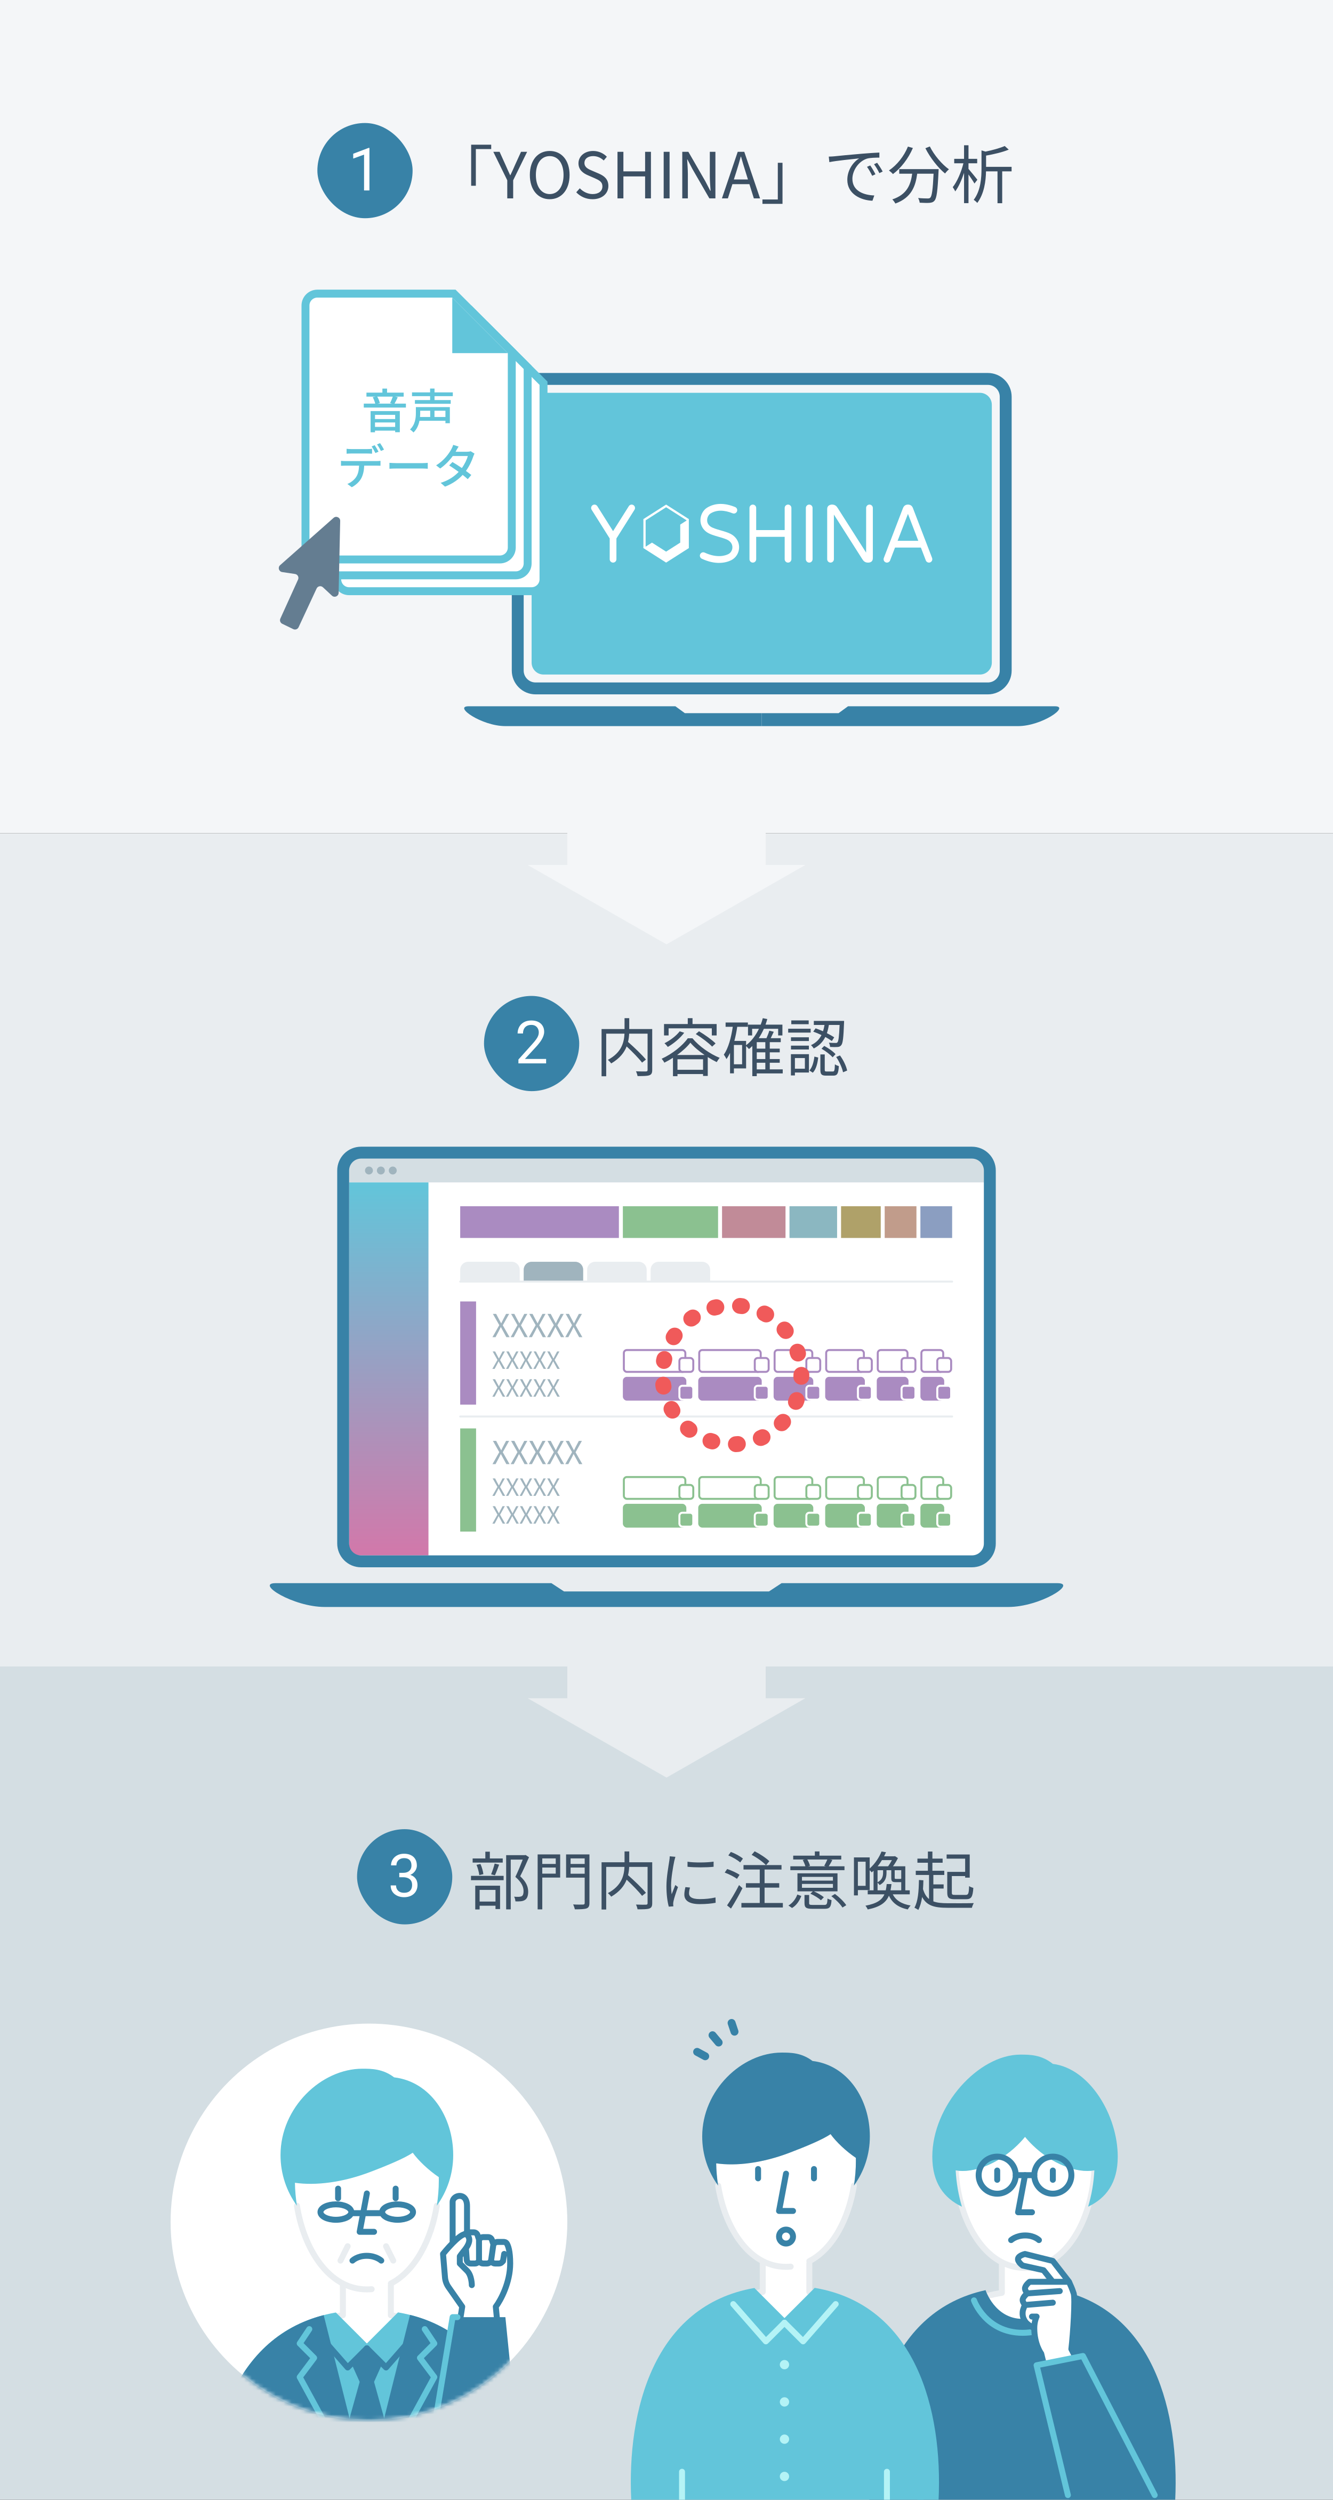 <svg width="336" height="630" viewBox="0 0 336 630" fill="none" xmlns="http://www.w3.org/2000/svg">
<rect x="0" y="0" width="336" height="630" fill="#333333" stroke="none"/>
<rect width="336" height="210" fill="#F4F6F8"/>
<rect y="210" width="336" height="210" fill="#E9EDF0"/>
<rect y="420" width="336" height="210" fill="#D4DEE3"/>
<rect width="20" height="50" transform="matrix(-4.37114e-08 1 1 4.37114e-08 143 199)" fill="#F4F6F8"/>
<path d="M168 238L203 218L133 218L168 238Z" fill="#F4F6F8"/>
<rect width="20" height="50" transform="matrix(-4.37114e-08 1 1 4.37114e-08 143 409)" fill="#E9EDF0"/>
<path d="M168 448L203 428L133 428L168 448Z" fill="#E9EDF0"/>
<rect x="80" y="31" width="24" height="24" rx="12" fill="#3882A7"/>
<path d="M93.121 37.277V48H91.766V38.969L89.034 39.965V38.742L92.908 37.277H93.121Z" fill="white"/>
<path d="M118.759 36.464V46.816H119.943V37.568H123.815V36.464H118.759ZM127.863 50H129.351V45.44L132.871 38.256H131.335L129.815 41.584C129.463 42.448 129.063 43.264 128.647 44.144H128.583C128.167 43.264 127.815 42.448 127.431 41.584L125.927 38.256H124.343L127.863 45.44V50ZM138.561 50.208C141.505 50.208 143.569 47.856 143.569 44.096C143.569 40.336 141.505 38.048 138.561 38.048C135.617 38.048 133.553 40.336 133.553 44.096C133.553 47.856 135.617 50.208 138.561 50.208ZM138.561 48.912C136.449 48.912 135.073 47.024 135.073 44.096C135.073 41.152 136.449 39.344 138.561 39.344C140.657 39.344 142.049 41.152 142.049 44.096C142.049 47.024 140.657 48.912 138.561 48.912ZM149.364 50.208C151.812 50.208 153.348 48.736 153.348 46.88C153.348 45.136 152.292 44.336 150.932 43.744L149.252 43.024C148.34 42.64 147.316 42.208 147.316 41.072C147.316 40.016 148.18 39.344 149.508 39.344C150.596 39.344 151.46 39.776 152.18 40.448L152.964 39.504C152.132 38.64 150.9 38.048 149.508 38.048C147.38 38.048 145.812 39.36 145.812 41.168C145.812 42.88 147.108 43.712 148.196 44.176L149.892 44.912C150.996 45.408 151.844 45.792 151.844 46.992C151.844 48.144 150.916 48.912 149.38 48.912C148.164 48.912 146.98 48.336 146.148 47.456L145.252 48.464C146.276 49.536 147.7 50.208 149.364 50.208ZM155.647 50H157.135V44.464H162.607V50H164.079V38.256H162.607V43.184H157.135V38.256H155.647V50ZM167.288 50H168.776V38.256H167.288V50ZM171.975 50H173.383V43.84C173.383 42.608 173.271 41.36 173.207 40.176H173.271L174.535 42.592L178.807 50H180.327V38.256H178.919V44.368C178.919 45.584 179.031 46.896 179.111 48.08H179.031L177.783 45.664L173.511 38.256H171.975V50ZM185.554 43.44C185.97 42.112 186.354 40.848 186.722 39.472H186.786C187.17 40.832 187.538 42.112 187.97 43.44L188.53 45.232H184.978L185.554 43.44ZM181.97 50H183.474L184.61 46.416H188.898L190.018 50H191.586L187.602 38.256H185.954L181.97 50ZM197.241 51.376V41.024H196.057V50.272H192.185V51.376H197.241ZM208.905 39.472L209.049 40.864C210.777 40.496 214.857 40.112 216.569 39.92C215.097 40.8 213.577 42.832 213.577 45.328C213.577 48.896 216.953 50.48 219.913 50.592L220.377 49.264C217.769 49.168 214.857 48.176 214.857 45.056C214.857 43.152 216.249 40.72 218.521 39.984C219.337 39.744 220.745 39.728 221.657 39.728V38.448C220.585 38.496 219.081 38.592 217.337 38.736C214.393 38.976 211.369 39.28 210.329 39.392C210.025 39.424 209.513 39.456 208.905 39.472ZM219.353 41.696L218.537 42.048C219.017 42.704 219.481 43.536 219.849 44.304L220.665 43.92C220.329 43.216 219.721 42.224 219.353 41.696ZM221.097 41.024L220.313 41.392C220.809 42.064 221.273 42.848 221.657 43.632L222.489 43.232C222.121 42.528 221.481 41.552 221.097 41.024ZM228.857 36.944C227.865 39.392 226.089 41.6 224.073 42.96C224.361 43.168 224.873 43.616 225.081 43.872C227.097 42.368 228.953 39.984 230.105 37.296L228.857 36.944ZM226.665 42.624V43.776H229.929C229.561 46.48 228.681 49.008 224.921 50.256C225.193 50.512 225.529 50.992 225.689 51.296C229.753 49.824 230.777 46.928 231.193 43.776H235.321C235.129 47.808 234.905 49.408 234.489 49.808C234.345 49.984 234.153 50.016 233.817 50.016C233.449 50.016 232.457 50 231.417 49.904C231.641 50.256 231.785 50.736 231.817 51.088C232.809 51.136 233.801 51.168 234.329 51.12C234.889 51.056 235.225 50.96 235.561 50.56C236.105 49.952 236.345 48.112 236.569 43.2C236.585 43.04 236.601 42.624 236.601 42.624H226.665ZM233.257 37.36C234.441 39.728 236.457 42.304 238.217 43.728C238.441 43.392 238.889 42.928 239.193 42.672C237.465 41.456 235.417 39.056 234.377 36.912L233.257 37.36ZM246.361 45.296C246.025 44.864 244.617 43.12 244.121 42.56V41.152H246.313V40.032H244.121V36.608H243.001V40.032H240.521V41.152H242.841C242.313 43.344 241.225 45.84 240.153 47.168C240.345 47.456 240.649 47.92 240.777 48.24C241.593 47.168 242.393 45.392 243.001 43.568V51.2H244.121V43.968C244.681 44.752 245.337 45.728 245.625 46.256L246.361 45.296ZM254.985 42.048H248.553V39.216C250.553 38.864 252.729 38.352 254.265 37.712L253.257 36.8C252.105 37.312 250.217 37.84 248.409 38.208L247.401 37.904V42.4C247.401 44.784 247.225 48 245.433 50.368C245.705 50.528 246.169 50.912 246.329 51.152C248.089 48.816 248.489 45.632 248.537 43.184H251.433V51.216H252.617V43.184H254.985V42.048Z" fill="#3C5064"/>
<rect x="122" y="251" width="24" height="24" rx="12" fill="#3882A7"/>
<path d="M137.655 266.887V268H130.675V267.026L134.168 263.137C134.598 262.658 134.93 262.253 135.165 261.921C135.404 261.584 135.57 261.284 135.663 261.02C135.76 260.751 135.809 260.478 135.809 260.2C135.809 259.848 135.736 259.531 135.589 259.248C135.448 258.959 135.238 258.73 134.959 258.559C134.681 258.388 134.344 258.303 133.949 258.303C133.475 258.303 133.08 258.396 132.762 258.581C132.45 258.762 132.215 259.016 132.059 259.343C131.903 259.67 131.825 260.046 131.825 260.471H130.47C130.47 259.87 130.602 259.321 130.865 258.823C131.129 258.325 131.52 257.929 132.037 257.636C132.555 257.338 133.192 257.189 133.949 257.189C134.623 257.189 135.199 257.309 135.677 257.548C136.156 257.783 136.522 258.115 136.776 258.544C137.035 258.969 137.164 259.467 137.164 260.039C137.164 260.351 137.11 260.668 137.003 260.991C136.9 261.308 136.756 261.625 136.571 261.943C136.39 262.26 136.178 262.573 135.934 262.88C135.694 263.188 135.438 263.491 135.165 263.789L132.308 266.887H137.655Z" fill="white"/>
<path d="M164.4 259.344H158.608V256.608H157.424V259.344H151.632V271.248H152.8V260.512H157.408C157.312 262.608 156.736 265.248 153.216 267.12C153.488 267.328 153.888 267.76 154.064 268.016C156.208 266.752 157.36 265.264 157.952 263.728C159.424 265.104 161.024 266.736 161.84 267.808L162.816 267.04C161.84 265.856 159.888 263.984 158.304 262.592C158.48 261.872 158.56 261.168 158.592 260.512H163.232V269.632C163.232 269.92 163.136 270.016 162.848 270.032C162.512 270.048 161.424 270.048 160.304 270C160.48 270.32 160.656 270.88 160.704 271.2C162.128 271.2 163.12 271.2 163.68 270.992C164.224 270.8 164.4 270.416 164.4 269.648V259.344ZM168.528 259.168H179.424V260.96H180.64V258.08H174.56V256.608H173.36V258.08H167.376V260.96H168.528V259.168ZM175.376 260.608C176.848 261.504 178.64 262.864 179.504 263.776L180.368 262.976C179.472 262.064 177.632 260.768 176.192 259.904L175.376 260.608ZM171.328 259.92C170.432 261.088 168.928 262.208 167.488 262.928C167.76 263.152 168.16 263.616 168.336 263.856C169.792 263.008 171.408 261.68 172.464 260.288L171.328 259.92ZM170.672 265.888C172.064 264.88 173.264 263.776 174.016 262.784C174.88 263.824 176.192 264.928 177.6 265.888H170.672ZM170.768 269.616V266.96H177.216V269.616H170.768ZM173.36 261.68C172.096 263.488 169.472 265.616 166.784 266.832C167.024 267.104 167.328 267.536 167.456 267.824C168.192 267.456 168.928 267.04 169.632 266.592V271.232H170.768V270.688H177.216V271.168H178.4V266.416C179.168 266.896 179.936 267.328 180.656 267.68C180.848 267.344 181.136 266.912 181.408 266.608C178.96 265.616 176.24 263.728 174.544 261.68H173.36ZM190.752 267.84H192.912V269.504H190.752V267.84ZM192.912 264.288H190.752V262.656H192.912V264.288ZM192.912 266.912H190.752V265.216H192.912V266.912ZM187.056 268.224H184.992V263.36H187.056V268.224ZM197.296 269.504H194.032V267.84H196.544V266.912H194.032V265.216H196.544V264.288H194.032V262.656H196.8V261.648H194.272C194.512 261.152 194.784 260.576 195.04 260.032L193.92 259.76C193.76 260.304 193.472 261.04 193.2 261.648H191.248C191.744 260.928 192.16 260.128 192.544 259.28H196.144V260.96H197.216V258.24H192.96C193.12 257.792 193.264 257.312 193.408 256.832L192.272 256.608C192.128 257.168 191.952 257.712 191.744 258.24H188.544V260.96H189.584V259.28H191.296C190.496 260.976 189.408 262.4 188.064 263.424V262.336H185.104C185.408 261.216 185.648 260.016 185.824 258.784H188.512V257.696H182.896V258.784H184.704C184.288 261.552 183.616 264.112 182.448 265.808C182.656 266.064 182.992 266.64 183.12 266.912C183.456 266.448 183.744 265.92 184.016 265.36V270.512H184.992V269.264H188.064V263.632C188.304 263.856 188.64 264.192 188.784 264.384C189.072 264.144 189.36 263.904 189.632 263.632V271.216H190.752V270.528H197.296V269.504ZM210.272 261.44C209.808 261.12 209.152 260.752 208.432 260.384C208.656 259.712 208.816 259.024 208.928 258.32H211.632C211.504 261.28 211.36 262.4 211.088 262.688C210.992 262.832 210.848 262.864 210.576 262.848C210.32 262.848 209.648 262.848 208.928 262.784C209.104 263.088 209.216 263.52 209.232 263.856C209.984 263.904 210.72 263.904 211.104 263.872C211.536 263.84 211.808 263.728 212.048 263.408C212.448 262.944 212.608 261.552 212.752 257.792C212.768 257.648 212.768 257.296 212.768 257.296H205.136V258.32H207.824C207.744 258.848 207.616 259.392 207.456 259.904C206.816 259.632 206.176 259.36 205.584 259.168L204.992 260C205.648 260.224 206.368 260.528 207.072 260.864C206.544 261.888 205.744 262.8 204.416 263.408C204.656 263.6 204.976 264 205.12 264.24C206.544 263.536 207.44 262.512 208.032 261.344C208.672 261.696 209.264 262.064 209.68 262.368L210.272 261.44ZM207.072 264.304C208.096 264.88 209.296 265.808 209.872 266.464L210.608 265.68C210.032 265.008 208.784 264.144 207.76 263.6L207.072 264.304ZM203.84 257.168H199.456V258.128H203.84V257.168ZM204.336 259.264H198.672V260.24H204.336V259.264ZM203.888 261.424H199.376V262.368H203.888V261.424ZM199.376 264.496H203.888V263.536H199.376V264.496ZM202.88 266.656V269.344H200.368V266.656H202.88ZM203.904 265.68H199.36V271.04H200.368V270.304H203.904V265.68ZM204.88 270.352C205.728 269.472 206.08 267.936 206.24 266.528L205.28 266.288C205.12 267.6 204.768 268.992 204.016 269.792L204.88 270.352ZM208.416 270.048C207.952 270.048 207.888 269.984 207.888 269.584V265.744H206.784V269.584C206.784 270.768 207.072 271.088 208.256 271.088H210.032C211.04 271.088 211.328 270.608 211.44 268.688C211.12 268.592 210.672 268.432 210.448 268.224C210.4 269.824 210.32 270.048 209.904 270.048H208.416ZM210.768 266.384C211.584 267.568 212.288 269.168 212.496 270.24L213.536 269.808C213.312 268.72 212.592 267.168 211.728 266L210.768 266.384Z" fill="#3C5064"/>
<rect x="90" y="461" width="24" height="24" rx="12" fill="#3882A7"/>
<path d="M100.645 472.001H101.612C102.085 472.001 102.476 471.923 102.784 471.767C103.096 471.606 103.328 471.389 103.479 471.115C103.636 470.837 103.714 470.524 103.714 470.178C103.714 469.768 103.646 469.423 103.509 469.145C103.372 468.867 103.167 468.657 102.894 468.515C102.62 468.374 102.273 468.303 101.854 468.303C101.473 468.303 101.136 468.378 100.843 468.53C100.555 468.676 100.328 468.886 100.162 469.16C100 469.433 99.92 469.755 99.92 470.126H98.565C98.565 469.584 98.702 469.091 98.975 468.647C99.249 468.203 99.632 467.849 100.125 467.585C100.623 467.321 101.199 467.189 101.854 467.189C102.498 467.189 103.062 467.304 103.545 467.534C104.029 467.758 104.405 468.095 104.673 468.544C104.942 468.989 105.076 469.543 105.076 470.207C105.076 470.476 105.013 470.764 104.886 471.071C104.764 471.374 104.571 471.657 104.307 471.921C104.048 472.185 103.711 472.402 103.296 472.573C102.881 472.739 102.383 472.822 101.802 472.822H100.645V472.001ZM100.645 473.115V472.302H101.802C102.481 472.302 103.042 472.382 103.487 472.543C103.931 472.705 104.28 472.919 104.534 473.188C104.793 473.457 104.974 473.752 105.076 474.074C105.184 474.392 105.237 474.709 105.237 475.026C105.237 475.524 105.152 475.966 104.981 476.352C104.815 476.738 104.578 477.065 104.271 477.333C103.968 477.602 103.611 477.805 103.201 477.941C102.791 478.078 102.344 478.146 101.861 478.146C101.397 478.146 100.96 478.081 100.55 477.949C100.145 477.817 99.786 477.626 99.473 477.377C99.161 477.124 98.916 476.813 98.741 476.447C98.565 476.076 98.477 475.654 98.477 475.18H99.832C99.832 475.551 99.913 475.876 100.074 476.154C100.24 476.433 100.474 476.65 100.777 476.806C101.084 476.958 101.446 477.033 101.861 477.033C102.276 477.033 102.632 476.962 102.93 476.821C103.233 476.674 103.465 476.455 103.626 476.162C103.792 475.869 103.875 475.5 103.875 475.056C103.875 474.611 103.782 474.248 103.597 473.964C103.411 473.676 103.147 473.464 102.806 473.327C102.469 473.186 102.071 473.115 101.612 473.115H100.645Z" fill="white"/>
<path d="M126.72 468.384H123.472V466.672H122.336V468.384H119.136V469.424H126.72V468.384ZM124.752 472.624C125.088 471.92 125.472 470.864 125.808 469.936L124.688 469.664C124.496 470.464 124.096 471.648 123.792 472.384L124.752 472.624ZM121.84 472.336C121.76 471.648 121.472 470.56 121.104 469.776L120.112 469.984C120.448 470.8 120.736 471.872 120.816 472.576L121.84 472.336ZM124.896 476.304V479.248H120.896V476.304H124.896ZM119.792 481.232H120.896V480.288H124.896V481.136H126.048V475.248H119.792V481.232ZM118.72 473.856H126.944V472.768H118.72V473.856ZM132.48 467.504L132.288 467.552H127.584V481.216H128.736V468.672H131.76C131.264 469.952 130.56 471.68 129.904 473.024C131.52 474.416 131.968 475.6 131.968 476.608C131.968 477.184 131.872 477.664 131.536 477.872C131.344 477.984 131.088 478.032 130.848 478.048C130.512 478.064 130.08 478.064 129.584 478.016C129.792 478.352 129.904 478.864 129.92 479.2C130.384 479.216 130.912 479.216 131.312 479.168C131.728 479.12 132.064 479.008 132.352 478.816C132.912 478.448 133.136 477.712 133.136 476.736C133.12 475.6 132.72 474.336 131.12 472.864C131.872 471.408 132.688 469.568 133.344 468.064L132.48 467.504ZM140.08 468.368V469.76H136.688V468.368H140.08ZM136.688 472.208V470.672H140.08V472.208H136.688ZM141.2 467.36H135.52V481.216H136.688V473.2H141.2V467.36ZM143.824 472.224V470.672H147.376V472.224H143.824ZM147.376 468.368V469.76H143.824V468.368H147.376ZM148.576 467.36H142.688V473.216H147.376V479.584C147.376 479.904 147.264 479.984 146.976 480C146.64 480.016 145.552 480.032 144.464 479.968C144.64 480.304 144.832 480.864 144.896 481.2C146.336 481.2 147.28 481.168 147.84 480.976C148.368 480.784 148.576 480.4 148.576 479.584V467.36ZM164.4 469.344H158.608V466.608H157.424V469.344H151.632V481.248H152.8V470.512H157.408C157.312 472.608 156.736 475.248 153.216 477.12C153.488 477.328 153.888 477.76 154.064 478.016C156.208 476.752 157.36 475.264 157.952 473.728C159.424 475.104 161.024 476.736 161.84 477.808L162.816 477.04C161.84 475.856 159.888 473.984 158.304 472.592C158.48 471.872 158.56 471.168 158.592 470.512H163.232V479.632C163.232 479.92 163.136 480.016 162.848 480.032C162.512 480.048 161.424 480.048 160.304 480C160.48 480.32 160.656 480.88 160.704 481.2C162.128 481.2 163.12 481.2 163.68 480.992C164.224 480.8 164.4 480.416 164.4 479.648V469.344ZM173.296 469.2V470.48C175.056 470.672 178.16 470.672 179.872 470.48V469.184C178.272 469.424 175.04 469.488 173.296 469.2ZM173.92 475.712L172.768 475.6C172.592 476.384 172.496 476.944 172.496 477.488C172.496 478.992 173.696 479.888 176.384 479.888C178.032 479.888 179.376 479.744 180.384 479.552L180.352 478.208C179.056 478.496 177.824 478.624 176.384 478.624C174.208 478.624 173.68 477.92 173.68 477.184C173.68 476.752 173.76 476.304 173.92 475.712ZM170.24 467.968L168.816 467.84C168.816 468.192 168.768 468.608 168.704 468.976C168.512 470.304 167.984 473.04 167.984 475.392C167.984 477.552 168.256 479.392 168.576 480.528L169.728 480.448C169.712 480.288 169.696 480.064 169.68 479.888C169.664 479.712 169.712 479.408 169.76 479.168C169.904 478.416 170.48 476.72 170.896 475.584L170.224 475.072C169.952 475.728 169.568 476.688 169.296 477.408C169.2 476.624 169.152 475.952 169.152 475.168C169.152 473.376 169.648 470.512 169.952 469.04C170.016 468.752 170.16 468.24 170.24 467.968ZM187.264 468.416C186.608 467.84 185.296 467.136 184.224 466.736L183.584 467.616C184.656 468.048 185.952 468.8 186.576 469.392L187.264 468.416ZM186.416 472.512C185.712 472 184.352 471.392 183.296 471.04L182.672 471.936C183.76 472.336 185.088 473.008 185.76 473.52L186.416 472.512ZM186.288 475.088C185.376 476.896 184.112 478.992 183.264 480.208L184.256 481.008C185.2 479.52 186.32 477.552 187.152 475.872L186.288 475.088ZM192.72 479.6V475.728H196.416V474.608H192.72V471.168H196.992V470.048H193.12L193.92 469.072C193.136 468.288 191.536 467.232 190.224 466.576L189.456 467.472C190.768 468.144 192.304 469.248 193.056 470.048H187.408V471.168H191.504V474.608H188.016V475.728H191.504V479.6H186.88V480.736H197.328V479.6H192.72ZM208.544 468.64C208.336 469.136 208.016 469.792 207.76 470.24L208.16 470.352H203.712L204.176 470.224C204.064 469.792 203.792 469.152 203.488 468.64H208.544ZM212.864 470.352H208.896C209.184 469.904 209.504 469.344 209.808 468.768L209.2 468.64H212.048V467.68H206.56V466.608H205.392V467.68H199.936V468.64H202.88L202.336 468.768C202.608 469.248 202.88 469.888 203.008 470.352H199.216V471.328H212.864V470.352ZM209.952 473.968H202.144V473.024H209.952V473.968ZM209.952 475.776H202.144V474.8H209.952V475.776ZM211.104 472.128H201.008V476.672H204.88L204.272 477.264C205.248 477.696 206.384 478.4 206.928 478.912L207.664 478.16C207.12 477.68 206.08 477.072 205.152 476.672H211.104V472.128ZM199.648 480.864C200.832 480.16 201.52 478.992 201.984 477.84L200.976 477.472C200.592 478.528 199.84 479.6 198.736 480.24L199.648 480.864ZM204.912 480.096C204.08 480.096 203.952 480.016 203.952 479.632V477.584H202.784V479.632C202.784 480.784 203.216 481.072 204.816 481.072H207.84C209.12 481.072 209.488 480.656 209.6 478.88C209.312 478.8 208.832 478.656 208.592 478.48C208.512 479.904 208.416 480.096 207.728 480.096H204.912ZM209.552 477.888C210.64 478.704 211.84 479.904 212.352 480.752L213.312 480.16C212.752 479.296 211.552 478.128 210.464 477.328L209.552 477.888ZM221.2 476.416V474.496C221.392 474.656 221.616 474.912 221.712 475.088C223.248 474.256 223.456 473.056 223.456 471.936V471.344H224.656V473.232C224.656 474.128 224.848 474.352 225.76 474.352H227.024H227.168V476.416H224.464C224.576 475.92 224.64 475.392 224.704 474.832H223.504C223.456 475.408 223.376 475.936 223.264 476.416H221.2ZM221.2 471.344H222.592V471.888C222.592 472.752 222.448 473.712 221.2 474.384V471.344ZM224.816 468.8C224.544 469.328 224.192 469.904 223.856 470.352H221.216C221.632 469.856 221.984 469.328 222.304 468.8H224.816ZM227.168 473.424C227.136 473.52 227.088 473.536 226.88 473.536H225.872C225.568 473.536 225.52 473.504 225.52 473.232V471.344H227.168V473.424ZM218.192 475.28H216.24V469.2H218.192V475.28ZM229.312 477.424V476.416H228.192V470.352H225.088C225.552 469.728 226.016 468.96 226.336 468.288L225.584 467.792L225.424 467.84H222.848C223.024 467.488 223.184 467.152 223.328 466.816L222.208 466.624C221.664 467.968 220.672 469.616 219.216 470.912V468.112H215.248V477.696H216.24V476.352H219.216V471.344C219.408 471.52 219.616 471.728 219.728 471.888C219.888 471.744 220.048 471.616 220.192 471.472V476.416H218.72V477.424H222.928C222.304 478.848 220.992 479.76 218.144 480.288C218.352 480.528 218.624 480.976 218.72 481.232C221.856 480.608 223.328 479.488 224.064 477.76C224.912 479.616 226.48 480.736 228.816 481.232C228.976 480.928 229.296 480.48 229.536 480.24C227.312 479.872 225.808 478.944 225.04 477.424H229.312ZM243.28 471.76H238.768V476.96C238.768 478.304 239.2 478.656 240.688 478.656H243.488C244.848 478.656 245.184 478.064 245.344 475.808C245.008 475.712 244.528 475.536 244.272 475.344C244.208 477.248 244.08 477.568 243.408 477.568H240.8C240.032 477.568 239.92 477.488 239.92 476.96V472.816H243.28V473.216H244.432V467.376H238.608V468.432H243.28V471.76ZM235.264 475.968H237.856V474.912H235.264V472.544H238.016V471.488H235.024V469.456H237.6V468.416H235.024V466.64H233.888V468.416H231.248V469.456H233.888V471.488H230.832V472.544H234.176V478.608C233.504 478.064 233.008 477.264 232.656 476.096C232.704 475.392 232.736 474.656 232.752 473.888L231.632 473.808C231.584 476.64 231.408 479.184 230.496 480.784C230.752 480.912 231.28 481.2 231.472 481.36C231.936 480.464 232.24 479.36 232.432 478.096C233.6 480.288 235.488 480.816 238.88 480.816H244.976C245.056 480.464 245.28 479.92 245.456 479.632C244.496 479.68 239.632 479.68 238.864 479.664C237.376 479.664 236.192 479.552 235.264 479.2V475.968Z" fill="#3C5064"/>
<path d="M134.001 102C134.001 100.343 135.344 99 137.001 99H247.001C248.658 99 250.001 100.343 250.001 102V167C250.001 168.657 248.658 170 247.001 170H137.001C135.344 170 134.001 168.657 134.001 167V102Z" fill="#62C5DA"/>
<path d="M135.001 95.5C132.516 95.5 130.501 97.515 130.501 100V169C130.501 171.485 132.516 173.5 135.001 173.5H249.001C251.486 173.5 253.501 171.485 253.501 169V100C253.501 97.515 251.486 95.5 249.001 95.5H135.001Z" stroke="#3882A7" stroke-width="3"/>
<path d="M159.668 127.304C159.274 127.051 158.752 127.17 158.501 127.568L154.531 133.869L150.561 127.568C150.31 127.17 149.788 127.054 149.394 127.304C148.999 127.556 148.883 128.081 149.131 128.478L153.685 135.705V140.94C153.685 141.411 154.063 141.791 154.531 141.791C154.999 141.791 155.377 141.411 155.377 140.94V135.705L159.931 128.478C160.182 128.081 160.063 127.556 159.668 127.304Z" fill="white"/>
<path d="M203.972 141.79C203.504 141.79 203.126 141.41 203.126 140.939V128.021C203.126 127.55 203.504 127.17 203.972 127.17C204.44 127.17 204.818 127.55 204.818 128.021V140.939C204.818 141.41 204.44 141.79 203.972 141.79Z" fill="white"/>
<path d="M198.635 127.17C198.167 127.17 197.789 127.55 197.789 128.021V133.591H190.608V128.021C190.608 127.55 190.23 127.17 189.762 127.17C189.294 127.17 188.916 127.55 188.916 128.021V140.939C188.916 141.41 189.294 141.79 189.762 141.79C190.23 141.79 190.608 141.41 190.608 140.939V135.293H197.789V140.939C197.789 141.41 198.167 141.79 198.635 141.79C199.103 141.79 199.481 141.41 199.481 140.939V128.021C199.481 127.55 199.103 127.17 198.635 127.17Z" fill="white"/>
<path d="M181.245 141.868C180.05 141.868 178.595 141.602 176.903 140.816C176.48 140.62 176.294 140.112 176.489 139.686C176.683 139.261 177.188 139.074 177.611 139.269C180.78 140.742 182.855 140.021 183.6 139.644C184.155 139.363 184.539 138.778 184.604 138.117C184.643 137.714 184.587 136.943 183.786 136.316C183.244 135.893 182.193 135.592 181.172 135.3C180.024 134.971 178.84 134.633 178.045 134.037C177.041 133.286 176.5 132.153 176.556 130.931C176.616 129.702 177.278 128.53 178.245 127.94C180.216 126.74 182.588 126.689 185.297 127.787C185.731 127.963 185.94 128.459 185.765 128.893C185.59 129.33 185.1 129.54 184.666 129.364C182.475 128.479 180.611 128.488 179.119 129.396C178.629 129.694 178.276 130.343 178.245 131.01C178.223 131.475 178.344 132.139 179.055 132.67C179.602 133.078 180.636 133.376 181.634 133.66C182.807 133.995 184.023 134.344 184.821 134.968C185.875 135.791 186.411 136.997 186.287 138.279C186.168 139.513 185.43 140.62 184.361 141.162C183.713 141.491 182.661 141.865 181.243 141.865L181.245 141.868Z" fill="white"/>
<path d="M167.902 127.17L162.176 130.824V138.136L167.902 141.79L173.629 138.136V130.824L167.902 127.17ZM162.739 131.137L167.902 127.842L173.065 131.137V131.185L171.463 132.206V136.754L167.902 139.027L164.341 136.754L162.739 137.776V131.137Z" fill="white"/>
<path d="M219.164 127.17C218.696 127.17 218.318 127.551 218.318 128.021V139.28C218.318 139.28 212.995 130.927 211.224 128.141C210.939 127.692 210.609 127.167 209.721 127.167C209.267 127.167 208.503 127.394 208.503 128.271V140.937C208.503 141.408 208.881 141.788 209.349 141.788C209.817 141.788 210.195 141.408 210.195 140.937V129.681C210.195 129.681 215.513 138.037 217.289 140.82C217.568 141.26 217.904 141.794 218.792 141.794C219.246 141.794 220.01 141.66 220.01 140.69V128.021C220.01 127.551 219.632 127.17 219.164 127.17Z" fill="white"/>
<path d="M234.946 140.63L230.119 128.058C229.919 127.547 229.572 127.17 228.856 127.17C228.139 127.17 227.787 127.604 227.612 128.05C227.612 128.052 227.609 128.055 227.606 128.058L222.779 140.63C222.607 141.067 222.822 141.561 223.259 141.734C223.36 141.773 223.464 141.793 223.566 141.793C223.904 141.793 224.223 141.589 224.353 141.254L225.602 138H232.121L233.37 141.254C233.499 141.589 233.821 141.793 234.156 141.793C234.258 141.793 234.365 141.773 234.464 141.734C234.898 141.561 235.112 141.067 234.943 140.63H234.946ZM226.256 136.295L228.861 129.511L231.467 136.295H226.256Z" fill="white"/>
<path d="M172.631 179.739H192.001V183H127.379C121.419 183 114.222 178 118.096 178H170.247L172.631 179.739Z" fill="#3882A7"/>
<path d="M211.371 179.739H192.001V183H256.623C262.583 183 269.78 178 265.906 178H213.755L211.371 179.739Z" fill="#3882A7"/>
<path d="M137 97V96.586L136.708 96.293L122.708 82.293L122.415 82H122H88.001C86.344 82 85.001 83.343 85.001 85V146C85.001 147.657 86.344 149 88.001 149H134C135.657 149 137 147.657 137 146V97Z" fill="white" stroke="#62C5DA" stroke-width="2"/>
<path d="M133 93V92.586L132.708 92.293L118.708 78.293L118.415 78H118H84.001C82.344 78 81.001 79.343 81.001 81V142C81.001 143.657 82.344 145 84.001 145H130C131.657 145 133 143.657 133 142V93Z" fill="white" stroke="#62C5DA" stroke-width="2"/>
<path d="M129 89V88.586L128.707 88.293L114.707 74.293L114.414 74H114H80C78.343 74 77 75.343 77 77V138C77 139.657 78.343 141 80 141H126C127.657 141 129 139.657 129 138V89Z" fill="white" stroke="#62C5DA" stroke-width="2"/>
<path d="M99.604 104.556V105.612H94.528V104.556H99.604ZM94.528 107.592V106.476H99.604V107.592H94.528ZM93.412 108.948H94.528V108.528H99.604V108.924H100.78V103.608H93.412V108.948ZM99.004 99.96C98.836 100.476 98.548 101.16 98.32 101.592L98.848 101.724H95.176L95.752 101.592C95.656 101.148 95.404 100.464 95.08 99.96H99.004ZM99.448 101.724C99.7 101.292 99.988 100.692 100.264 100.104L99.592 99.96H101.752V98.952H97.564V97.932H96.388V98.952H92.368V99.96H94.672L93.94 100.104C94.228 100.596 94.468 101.244 94.576 101.724H91.696V102.72H102.316V101.724H99.448ZM108.436 103.512V105.096H105.868C105.904 104.76 105.916 104.424 105.916 104.124V103.512H108.436ZM112.276 105.096H109.516V103.512H112.276V105.096ZM113.392 102.6H104.824V104.112C104.824 105.336 104.656 107.016 103.348 108.24C103.6 108.384 104.044 108.78 104.224 108.996C105.088 108.18 105.52 107.1 105.736 106.044H112.276V106.656H113.392V102.6ZM114.136 99.84V98.892H109.528V97.92H108.412V98.892H103.852V99.84H108.412V100.824H104.584V101.772H113.608V100.824H109.528V99.84H114.136ZM87.364 113.108V114.344C87.688 114.32 88.132 114.296 88.54 114.296H92.584C92.968 114.296 93.4 114.32 93.784 114.344V113.108C93.412 113.156 92.956 113.18 92.584 113.18H88.528C88.132 113.18 87.724 113.156 87.364 113.108ZM85.948 116.144V117.392C86.284 117.368 86.68 117.356 87.04 117.356H90.508C90.46 118.436 90.304 119.384 89.788 120.188C89.32 120.92 88.456 121.616 87.568 121.976L88.672 122.792C89.716 122.252 90.628 121.364 91.06 120.548C91.516 119.684 91.756 118.628 91.804 117.356H94.9C95.212 117.356 95.62 117.368 95.908 117.38V116.144C95.596 116.192 95.152 116.204 94.9 116.204H87.04C86.668 116.204 86.284 116.18 85.948 116.144ZM94.444 112.196L93.676 112.52C94 112.976 94.384 113.696 94.624 114.176L95.416 113.84C95.176 113.372 94.744 112.628 94.444 112.196ZM95.8 111.68L95.032 112.004C95.368 112.46 95.764 113.144 96.016 113.66L96.796 113.312C96.58 112.88 96.124 112.136 95.8 111.68ZM98.164 116.648V118.136C98.572 118.1 99.292 118.076 99.952 118.076H106.48C107.008 118.076 107.56 118.124 107.824 118.136V116.648C107.524 116.672 107.056 116.72 106.48 116.72H99.952C99.304 116.72 98.56 116.672 98.164 116.648ZM115.6 112.544L114.232 112.112C114.136 112.46 113.92 112.94 113.776 113.192C113.2 114.26 112.012 116 109.936 117.284L110.956 118.076C112.24 117.188 113.332 116.024 114.124 114.932H117.916C117.688 115.808 117.124 116.984 116.416 117.956C115.612 117.404 114.772 116.864 114.052 116.444L113.224 117.296C113.92 117.74 114.784 118.328 115.612 118.928C114.58 120.02 113.128 121.064 111.076 121.688L112.168 122.648C114.124 121.904 115.552 120.848 116.62 119.684C117.112 120.08 117.568 120.452 117.904 120.764L118.792 119.708C118.42 119.408 117.952 119.048 117.448 118.688C118.324 117.464 118.948 116.108 119.284 115.064C119.368 114.824 119.5 114.524 119.608 114.32L118.636 113.72C118.408 113.804 118.072 113.852 117.736 113.852H114.844C114.892 113.768 114.928 113.696 114.976 113.612C115.108 113.372 115.36 112.904 115.6 112.544Z" fill="#62C5DA"/>
<path d="M114 89H128L114 75V89Z" fill="#62C5DA"/>
<path d="M85.356 149.416L85.75 131.285C85.769 130.413 84.741 129.936 84.088 130.514L70.606 142.437C69.97 142.999 70.281 144.049 71.121 144.175L74.368 144.661C75.025 144.759 75.405 145.459 75.131 146.063L70.668 155.898C70.444 156.392 70.655 156.974 71.143 157.211L73.92 158.557C74.423 158.801 75.027 158.585 75.263 158.079L79.807 148.318C80.094 147.702 80.897 147.545 81.395 148.007L83.676 150.127C84.308 150.714 85.338 150.279 85.356 149.416Z" fill="#647D91"/>
<rect x="88" y="292" width="160" height="100" rx="2" fill="white"/>
<rect x="88" y="292" width="160" height="6" fill="#D4DEE3"/>
<circle cx="93" cy="295" r="1" fill="#A0B4BE"/>
<circle cx="96" cy="295" r="1" fill="#A0B4BE"/>
<circle cx="99" cy="295" r="1" fill="#A0B4BE"/>
<rect x="88" y="298" width="20" height="94" fill="url(#paint0_linear_3659_23333)"/>
<path d="M145 318H134C132.895 318 132 318.895 132 320V323H147V320C147 318.895 146.105 318 145 318Z" fill="#A0B4BE"/>
<path d="M129 318H118C116.895 318 116 318.895 116 320V323H131V320C131 318.895 130.105 318 129 318Z" fill="#E9EDF0"/>
<path d="M161 318H150C148.895 318 148 318.895 148 320V323H163V320C163 318.895 162.105 318 161 318Z" fill="#E9EDF0"/>
<path d="M177 318H166C164.895 318 164 318.895 164 320V323H179V320C179 318.895 178.105 318 177 318Z" fill="#E9EDF0"/>
<path d="M116 323H240" stroke="#E9EDF0" stroke-width="0.5" stroke-linecap="round"/>
<path d="M116 357H240" stroke="#E9EDF0" stroke-width="0.5" stroke-linecap="round"/>
<rect x="116" y="304" width="40" height="8" fill="#AA8BC1"/>
<rect x="157" y="304" width="24" height="8" fill="#8BC190"/>
<rect x="182" y="304" width="16" height="8" fill="#C18B98"/>
<rect x="199" y="304" width="12" height="8" fill="#8BB7C1"/>
<rect x="212" y="304" width="10" height="8" fill="#AFA169"/>
<rect x="223" y="304" width="8" height="8" fill="#C19C8B"/>
<rect x="232" y="304" width="8" height="8" fill="#8B9EC1"/>
<rect x="116" y="328" width="4" height="26" fill="#AA8BC1"/>
<rect x="157.25" y="340.25" width="15.5" height="5.5" rx="0.75" fill="white" stroke="#AA8BC1" stroke-width="0.5"/>
<rect x="171.25" y="342.25" width="3.5" height="3.5" rx="0.75" fill="white" stroke="#AA8BC1" stroke-width="0.5"/>
<rect x="176.25" y="340.25" width="15.5" height="5.5" rx="0.75" fill="white" stroke="#AA8BC1" stroke-width="0.5"/>
<rect x="190.25" y="342.25" width="3.5" height="3.5" rx="0.75" fill="white" stroke="#AA8BC1" stroke-width="0.5"/>
<rect x="195.25" y="340.25" width="9.5" height="5.5" rx="0.75" fill="white" stroke="#AA8BC1" stroke-width="0.5"/>
<rect x="203.25" y="342.25" width="3.5" height="3.5" rx="0.75" fill="white" stroke="#AA8BC1" stroke-width="0.5"/>
<rect x="208.25" y="340.25" width="9.5" height="5.5" rx="0.75" fill="white" stroke="#AA8BC1" stroke-width="0.5"/>
<rect x="216.25" y="342.25" width="3.5" height="3.5" rx="0.75" fill="white" stroke="#AA8BC1" stroke-width="0.5"/>
<rect x="221.25" y="340.25" width="7.5" height="5.5" rx="0.75" fill="white" stroke="#AA8BC1" stroke-width="0.5"/>
<rect x="227.25" y="342.25" width="3.5" height="3.5" rx="0.75" fill="white" stroke="#AA8BC1" stroke-width="0.5"/>
<rect x="232.25" y="340.25" width="5.5" height="5.5" rx="0.75" fill="white" stroke="#AA8BC1" stroke-width="0.5"/>
<rect x="236.25" y="342.25" width="3.5" height="3.5" rx="0.75" fill="white" stroke="#AA8BC1" stroke-width="0.5"/>
<rect x="157" y="347" width="16" height="6" rx="1" fill="#AA8BC1"/>
<rect x="171.25" y="349.25" width="3.5" height="3.5" rx="0.75" fill="#AA8BC1" stroke="white" stroke-width="0.5"/>
<rect x="176" y="347" width="16" height="6" rx="1" fill="#AA8BC1"/>
<rect x="190.25" y="349.25" width="3.5" height="3.5" rx="0.75" fill="#AA8BC1" stroke="white" stroke-width="0.5"/>
<rect x="195" y="347" width="10" height="6" rx="1" fill="#AA8BC1"/>
<rect x="203.25" y="349.25" width="3.5" height="3.5" rx="0.75" fill="#AA8BC1" stroke="white" stroke-width="0.5"/>
<rect x="208" y="347" width="10" height="6" rx="1" fill="#AA8BC1"/>
<rect x="216.25" y="349.25" width="3.5" height="3.5" rx="0.75" fill="#AA8BC1" stroke="white" stroke-width="0.5"/>
<rect x="221" y="347" width="8" height="6" rx="1" fill="#AA8BC1"/>
<rect x="227.25" y="349.25" width="3.5" height="3.5" rx="0.75" fill="#AA8BC1" stroke="white" stroke-width="0.5"/>
<rect x="232" y="347" width="6" height="6" rx="1" fill="#AA8BC1"/>
<rect x="236.25" y="349.25" width="3.5" height="3.5" rx="0.75" fill="#AA8BC1" stroke="white" stroke-width="0.5"/>
<rect x="157.25" y="372.25" width="15.5" height="5.5" rx="0.75" fill="white" stroke="#8BC190" stroke-width="0.5"/>
<rect x="171.25" y="374.25" width="3.5" height="3.5" rx="0.75" fill="white" stroke="#8BC190" stroke-width="0.5"/>
<rect x="176.25" y="372.25" width="15.5" height="5.5" rx="0.75" fill="white" stroke="#8BC190" stroke-width="0.5"/>
<rect x="190.25" y="374.25" width="3.5" height="3.5" rx="0.75" fill="white" stroke="#8BC190" stroke-width="0.5"/>
<rect x="195.25" y="372.25" width="9.5" height="5.5" rx="0.75" fill="white" stroke="#8BC190" stroke-width="0.5"/>
<rect x="203.25" y="374.25" width="3.5" height="3.5" rx="0.75" fill="white" stroke="#8BC190" stroke-width="0.5"/>
<rect x="208.25" y="372.25" width="9.5" height="5.5" rx="0.75" fill="white" stroke="#8BC190" stroke-width="0.5"/>
<rect x="216.25" y="374.25" width="3.5" height="3.5" rx="0.75" fill="white" stroke="#8BC190" stroke-width="0.5"/>
<rect x="221.25" y="372.25" width="7.5" height="5.5" rx="0.75" fill="white" stroke="#8BC190" stroke-width="0.5"/>
<rect x="227.25" y="374.25" width="3.5" height="3.5" rx="0.75" fill="white" stroke="#8BC190" stroke-width="0.5"/>
<rect x="232.25" y="372.25" width="5.5" height="5.5" rx="0.75" fill="white" stroke="#8BC190" stroke-width="0.5"/>
<rect x="236.25" y="374.25" width="3.5" height="3.5" rx="0.75" fill="white" stroke="#8BC190" stroke-width="0.5"/>
<rect x="157" y="379" width="16" height="6" rx="1" fill="#8BC190"/>
<rect x="171.25" y="381.25" width="3.5" height="3.5" rx="0.75" fill="#8BC190" stroke="white" stroke-width="0.5"/>
<rect x="176" y="379" width="16" height="6" rx="1" fill="#8BC190"/>
<rect x="190.25" y="381.25" width="3.5" height="3.5" rx="0.75" fill="#8BC190" stroke="white" stroke-width="0.5"/>
<rect x="195" y="379" width="10" height="6" rx="1" fill="#8BC190"/>
<rect x="203.25" y="381.25" width="3.5" height="3.5" rx="0.75" fill="#8BC190" stroke="white" stroke-width="0.5"/>
<rect x="208" y="379" width="10" height="6" rx="1" fill="#8BC190"/>
<rect x="216.25" y="381.25" width="3.5" height="3.5" rx="0.75" fill="#8BC190" stroke="white" stroke-width="0.5"/>
<rect x="221" y="379" width="8" height="6" rx="1" fill="#8BC190"/>
<rect x="227.25" y="381.25" width="3.5" height="3.5" rx="0.75" fill="#8BC190" stroke="white" stroke-width="0.5"/>
<rect x="232" y="379" width="6" height="6" rx="1" fill="#8BC190"/>
<rect x="236.25" y="381.25" width="3.5" height="3.5" rx="0.75" fill="#8BC190" stroke="white" stroke-width="0.5"/>
<rect x="116" y="360" width="4" height="26" fill="#8BC190"/>
<path d="M124.136 337H124.912L125.76 335.416C125.904 335.128 126.056 334.832 126.224 334.472H126.256C126.456 334.832 126.616 335.128 126.768 335.416L127.632 337H128.448L126.736 334.008L128.336 331.136H127.56L126.768 332.64C126.624 332.912 126.512 333.152 126.352 333.496H126.32C126.136 333.152 126.008 332.912 125.856 332.64L125.064 331.136H124.24L125.848 333.976L124.136 337ZM128.722 337H129.498L130.346 335.416C130.49 335.128 130.642 334.832 130.81 334.472H130.842C131.042 334.832 131.202 335.128 131.354 335.416L132.218 337H133.034L131.322 334.008L132.922 331.136H132.146L131.354 332.64C131.21 332.912 131.098 333.152 130.938 333.496H130.906C130.722 333.152 130.594 332.912 130.442 332.64L129.65 331.136H128.826L130.434 333.976L128.722 337ZM133.308 337H134.084L134.932 335.416C135.076 335.128 135.228 334.832 135.396 334.472H135.428C135.628 334.832 135.788 335.128 135.94 335.416L136.804 337H137.62L135.908 334.008L137.508 331.136H136.732L135.94 332.64C135.796 332.912 135.684 333.152 135.524 333.496H135.492C135.308 333.152 135.18 332.912 135.028 332.64L134.236 331.136H133.412L135.02 333.976L133.308 337ZM137.894 337H138.67L139.518 335.416C139.662 335.128 139.814 334.832 139.982 334.472H140.014C140.214 334.832 140.374 335.128 140.526 335.416L141.39 337H142.206L140.494 334.008L142.094 331.136H141.318L140.526 332.64C140.382 332.912 140.27 333.152 140.11 333.496H140.078C139.894 333.152 139.766 332.912 139.614 332.64L138.822 331.136H137.998L139.606 333.976L137.894 337ZM142.48 337H143.256L144.104 335.416C144.248 335.128 144.4 334.832 144.568 334.472H144.6C144.8 334.832 144.96 335.128 145.112 335.416L145.976 337H146.792L145.08 334.008L146.68 331.136H145.904L145.112 332.64C144.968 332.912 144.856 333.152 144.696 333.496H144.664C144.48 333.152 144.352 332.912 144.2 332.64L143.408 331.136H142.584L144.192 333.976L142.48 337Z" fill="#A0B4BE"/>
<path d="M124.102 345H124.684L125.32 343.812C125.428 343.596 125.542 343.374 125.668 343.104H125.692C125.842 343.374 125.962 343.596 126.076 343.812L126.724 345H127.336L126.052 342.756L127.252 340.602H126.67L126.076 341.73C125.968 341.934 125.884 342.114 125.764 342.372H125.74C125.602 342.114 125.506 341.934 125.392 341.73L124.798 340.602H124.18L125.386 342.732L124.102 345ZM127.541 345H128.123L128.759 343.812C128.867 343.596 128.981 343.374 129.107 343.104H129.131C129.281 343.374 129.401 343.596 129.515 343.812L130.163 345H130.775L129.491 342.756L130.691 340.602H130.109L129.515 341.73C129.407 341.934 129.323 342.114 129.203 342.372H129.179C129.041 342.114 128.945 341.934 128.831 341.73L128.237 340.602H127.619L128.825 342.732L127.541 345ZM130.981 345H131.563L132.199 343.812C132.307 343.596 132.421 343.374 132.547 343.104H132.571C132.721 343.374 132.841 343.596 132.955 343.812L133.603 345H134.215L132.931 342.756L134.131 340.602H133.549L132.955 341.73C132.847 341.934 132.763 342.114 132.643 342.372H132.619C132.481 342.114 132.385 341.934 132.271 341.73L131.677 340.602H131.059L132.265 342.732L130.981 345ZM134.42 345H135.002L135.638 343.812C135.746 343.596 135.86 343.374 135.986 343.104H136.01C136.16 343.374 136.28 343.596 136.394 343.812L137.042 345H137.654L136.37 342.756L137.57 340.602H136.988L136.394 341.73C136.286 341.934 136.202 342.114 136.082 342.372H136.058C135.92 342.114 135.824 341.934 135.71 341.73L135.116 340.602H134.498L135.704 342.732L134.42 345ZM137.86 345H138.442L139.078 343.812C139.186 343.596 139.3 343.374 139.426 343.104H139.45C139.6 343.374 139.72 343.596 139.834 343.812L140.482 345H141.094L139.81 342.756L141.01 340.602H140.428L139.834 341.73C139.726 341.934 139.642 342.114 139.522 342.372H139.498C139.36 342.114 139.264 341.934 139.15 341.73L138.556 340.602H137.938L139.144 342.732L137.86 345Z" fill="#A0B4BE"/>
<path d="M124.102 352H124.684L125.32 350.812C125.428 350.596 125.542 350.374 125.668 350.104H125.692C125.842 350.374 125.962 350.596 126.076 350.812L126.724 352H127.336L126.052 349.756L127.252 347.602H126.67L126.076 348.73C125.968 348.934 125.884 349.114 125.764 349.372H125.74C125.602 349.114 125.506 348.934 125.392 348.73L124.798 347.602H124.18L125.386 349.732L124.102 352ZM127.541 352H128.123L128.759 350.812C128.867 350.596 128.981 350.374 129.107 350.104H129.131C129.281 350.374 129.401 350.596 129.515 350.812L130.163 352H130.775L129.491 349.756L130.691 347.602H130.109L129.515 348.73C129.407 348.934 129.323 349.114 129.203 349.372H129.179C129.041 349.114 128.945 348.934 128.831 348.73L128.237 347.602H127.619L128.825 349.732L127.541 352ZM130.981 352H131.563L132.199 350.812C132.307 350.596 132.421 350.374 132.547 350.104H132.571C132.721 350.374 132.841 350.596 132.955 350.812L133.603 352H134.215L132.931 349.756L134.131 347.602H133.549L132.955 348.73C132.847 348.934 132.763 349.114 132.643 349.372H132.619C132.481 349.114 132.385 348.934 132.271 348.73L131.677 347.602H131.059L132.265 349.732L130.981 352ZM134.42 352H135.002L135.638 350.812C135.746 350.596 135.86 350.374 135.986 350.104H136.01C136.16 350.374 136.28 350.596 136.394 350.812L137.042 352H137.654L136.37 349.756L137.57 347.602H136.988L136.394 348.73C136.286 348.934 136.202 349.114 136.082 349.372H136.058C135.92 349.114 135.824 348.934 135.71 348.73L135.116 347.602H134.498L135.704 349.732L134.42 352ZM137.86 352H138.442L139.078 350.812C139.186 350.596 139.3 350.374 139.426 350.104H139.45C139.6 350.374 139.72 350.596 139.834 350.812L140.482 352H141.094L139.81 349.756L141.01 347.602H140.428L139.834 348.73C139.726 348.934 139.642 349.114 139.522 349.372H139.498C139.36 349.114 139.264 348.934 139.15 348.73L138.556 347.602H137.938L139.144 349.732L137.86 352Z" fill="#A0B4BE"/>
<path d="M124.102 377H124.684L125.32 375.812C125.428 375.596 125.542 375.374 125.668 375.104H125.692C125.842 375.374 125.962 375.596 126.076 375.812L126.724 377H127.336L126.052 374.756L127.252 372.602H126.67L126.076 373.73C125.968 373.934 125.884 374.114 125.764 374.372H125.74C125.602 374.114 125.506 373.934 125.392 373.73L124.798 372.602H124.18L125.386 374.732L124.102 377ZM127.541 377H128.123L128.759 375.812C128.867 375.596 128.981 375.374 129.107 375.104H129.131C129.281 375.374 129.401 375.596 129.515 375.812L130.163 377H130.775L129.491 374.756L130.691 372.602H130.109L129.515 373.73C129.407 373.934 129.323 374.114 129.203 374.372H129.179C129.041 374.114 128.945 373.934 128.831 373.73L128.237 372.602H127.619L128.825 374.732L127.541 377ZM130.981 377H131.563L132.199 375.812C132.307 375.596 132.421 375.374 132.547 375.104H132.571C132.721 375.374 132.841 375.596 132.955 375.812L133.603 377H134.215L132.931 374.756L134.131 372.602H133.549L132.955 373.73C132.847 373.934 132.763 374.114 132.643 374.372H132.619C132.481 374.114 132.385 373.934 132.271 373.73L131.677 372.602H131.059L132.265 374.732L130.981 377ZM134.42 377H135.002L135.638 375.812C135.746 375.596 135.86 375.374 135.986 375.104H136.01C136.16 375.374 136.28 375.596 136.394 375.812L137.042 377H137.654L136.37 374.756L137.57 372.602H136.988L136.394 373.73C136.286 373.934 136.202 374.114 136.082 374.372H136.058C135.92 374.114 135.824 373.934 135.71 373.73L135.116 372.602H134.498L135.704 374.732L134.42 377ZM137.86 377H138.442L139.078 375.812C139.186 375.596 139.3 375.374 139.426 375.104H139.45C139.6 375.374 139.72 375.596 139.834 375.812L140.482 377H141.094L139.81 374.756L141.01 372.602H140.428L139.834 373.73C139.726 373.934 139.642 374.114 139.522 374.372H139.498C139.36 374.114 139.264 373.934 139.15 373.73L138.556 372.602H137.938L139.144 374.732L137.86 377Z" fill="#A0B4BE"/>
<path d="M124.136 369H124.912L125.76 367.416C125.904 367.128 126.056 366.832 126.224 366.472H126.256C126.456 366.832 126.616 367.128 126.768 367.416L127.632 369H128.448L126.736 366.008L128.336 363.136H127.56L126.768 364.64C126.624 364.912 126.512 365.152 126.352 365.496H126.32C126.136 365.152 126.008 364.912 125.856 364.64L125.064 363.136H124.24L125.848 365.976L124.136 369ZM128.722 369H129.498L130.346 367.416C130.49 367.128 130.642 366.832 130.81 366.472H130.842C131.042 366.832 131.202 367.128 131.354 367.416L132.218 369H133.034L131.322 366.008L132.922 363.136H132.146L131.354 364.64C131.21 364.912 131.098 365.152 130.938 365.496H130.906C130.722 365.152 130.594 364.912 130.442 364.64L129.65 363.136H128.826L130.434 365.976L128.722 369ZM133.308 369H134.084L134.932 367.416C135.076 367.128 135.228 366.832 135.396 366.472H135.428C135.628 366.832 135.788 367.128 135.94 367.416L136.804 369H137.62L135.908 366.008L137.508 363.136H136.732L135.94 364.64C135.796 364.912 135.684 365.152 135.524 365.496H135.492C135.308 365.152 135.18 364.912 135.028 364.64L134.236 363.136H133.412L135.02 365.976L133.308 369ZM137.894 369H138.67L139.518 367.416C139.662 367.128 139.814 366.832 139.982 366.472H140.014C140.214 366.832 140.374 367.128 140.526 367.416L141.39 369H142.206L140.494 366.008L142.094 363.136H141.318L140.526 364.64C140.382 364.912 140.27 365.152 140.11 365.496H140.078C139.894 365.152 139.766 364.912 139.614 364.64L138.822 363.136H137.998L139.606 365.976L137.894 369ZM142.48 369H143.256L144.104 367.416C144.248 367.128 144.4 366.832 144.568 366.472H144.6C144.8 366.832 144.96 367.128 145.112 367.416L145.976 369H146.792L145.08 366.008L146.68 363.136H145.904L145.112 364.64C144.968 364.912 144.856 365.152 144.696 365.496H144.664C144.48 365.152 144.352 364.912 144.2 364.64L143.408 363.136H142.584L144.192 365.976L142.48 369Z" fill="#A0B4BE"/>
<path d="M124.102 384H124.684L125.32 382.812C125.428 382.596 125.542 382.374 125.668 382.104H125.692C125.842 382.374 125.962 382.596 126.076 382.812L126.724 384H127.336L126.052 381.756L127.252 379.602H126.67L126.076 380.73C125.968 380.934 125.884 381.114 125.764 381.372H125.74C125.602 381.114 125.506 380.934 125.392 380.73L124.798 379.602H124.18L125.386 381.732L124.102 384ZM127.541 384H128.123L128.759 382.812C128.867 382.596 128.981 382.374 129.107 382.104H129.131C129.281 382.374 129.401 382.596 129.515 382.812L130.163 384H130.775L129.491 381.756L130.691 379.602H130.109L129.515 380.73C129.407 380.934 129.323 381.114 129.203 381.372H129.179C129.041 381.114 128.945 380.934 128.831 380.73L128.237 379.602H127.619L128.825 381.732L127.541 384ZM130.981 384H131.563L132.199 382.812C132.307 382.596 132.421 382.374 132.547 382.104H132.571C132.721 382.374 132.841 382.596 132.955 382.812L133.603 384H134.215L132.931 381.756L134.131 379.602H133.549L132.955 380.73C132.847 380.934 132.763 381.114 132.643 381.372H132.619C132.481 381.114 132.385 380.934 132.271 380.73L131.677 379.602H131.059L132.265 381.732L130.981 384ZM134.42 384H135.002L135.638 382.812C135.746 382.596 135.86 382.374 135.986 382.104H136.01C136.16 382.374 136.28 382.596 136.394 382.812L137.042 384H137.654L136.37 381.756L137.57 379.602H136.988L136.394 380.73C136.286 380.934 136.202 381.114 136.082 381.372H136.058C135.92 381.114 135.824 380.934 135.71 380.73L135.116 379.602H134.498L135.704 381.732L134.42 384ZM137.86 384H138.442L139.078 382.812C139.186 382.596 139.3 382.374 139.426 382.104H139.45C139.6 382.374 139.72 382.596 139.834 382.812L140.482 384H141.094L139.81 381.756L141.01 379.602H140.428L139.834 380.73C139.726 380.934 139.642 381.114 139.522 381.372H139.498C139.36 381.114 139.264 380.934 139.15 380.73L138.556 379.602H137.938L139.144 381.732L137.86 384Z" fill="#A0B4BE"/>
<path d="M91 290.5C88.515 290.5 86.5 292.515 86.5 295V389C86.5 391.485 88.515 393.5 91 393.5H245C247.485 393.5 249.5 391.485 249.5 389V295C249.5 292.515 247.485 290.5 245 290.5H91Z" stroke="#3882A7" stroke-width="3"/>
<path d="M142.173 401.087H168V405H81.837C73.891 405 64.294 399 69.46 399H138.994L142.173 401.087Z" fill="#3882A7"/>
<path d="M193.827 401.087H168V405H254.163C262.109 405 271.706 399 266.54 399H197.006L193.827 401.087Z" fill="#3882A7"/>
<circle cx="184.5" cy="346.5" r="17.5" stroke="#F05A5A" stroke-width="4" stroke-linecap="round" stroke-linejoin="round" stroke-dasharray="0.5 6"/>
<path d="M264.214 569.234H252.528V577.867C247.354 578.679 242.532 580.552 238.292 583.256L258.371 600.784L278.45 583.256C274.21 580.552 269.388 578.679 264.214 577.867V569.234Z" fill="white" stroke="#E9EDF0" stroke-width="1.5" stroke-linejoin="round"/>
<path fill-rule="evenodd" clip-rule="evenodd" d="M242.469 556.149C245.054 564.727 250.614 571.571 258.371 571.571C266.128 571.571 271.688 564.727 274.273 556.149C275.153 553.231 275.688 550.112 275.848 546.993C271.422 547.775 265.212 545.395 260.348 540.687C259.627 539.989 258.967 539.271 258.371 538.542C257.775 539.271 257.116 539.989 256.395 540.687C251.53 545.395 245.321 547.775 240.894 546.993C241.054 550.112 241.59 553.231 242.469 556.149Z" fill="white"/>
<path d="M275.848 546.993C275.688 550.111 275.153 553.231 274.273 556.149C272.394 562.387 268.941 567.707 264.214 570.146M240.894 546.993C241.054 550.111 241.59 553.231 242.469 556.149C245.054 564.727 250.614 571.571 258.371 571.571C258.767 571.571 259.156 571.553 259.54 571.518" stroke="#E9EDF0" stroke-width="1.5" stroke-linecap="round" stroke-linejoin="round"/>
<path d="M258.371 548.2L256.618 557.549H260.124" stroke="#3882A7" stroke-width="1.5" stroke-linecap="round" stroke-linejoin="round"/>
<path d="M251.36 547.032V549.369" stroke="#3882A7" stroke-width="1.5" stroke-linecap="round" stroke-linejoin="round"/>
<path d="M265.383 547.032V549.369" stroke="#3882A7" stroke-width="1.5" stroke-linecap="round" stroke-linejoin="round"/>
<path d="M261.877 564.56C261.877 564.56 260.708 563.391 258.412 563.391C256.115 563.391 254.866 564.56 254.866 564.56" stroke="#3882A7" stroke-width="1.5" stroke-linecap="round" stroke-linejoin="round"/>
<path fill-rule="evenodd" clip-rule="evenodd" d="M281.742 543.526C281.742 550.168 278.8 553.997 274.273 556.149C275.152 553.231 275.688 550.111 275.848 546.993C271.421 547.775 265.212 545.395 260.347 540.687C259.626 539.989 258.967 539.271 258.371 538.542C257.775 539.271 257.115 539.989 256.394 540.687C251.53 545.395 245.32 547.775 240.894 546.993C241.054 550.111 241.589 553.231 242.469 556.149C237.942 553.997 235 550.168 235 543.526C235 530.619 246.685 517.818 257.202 517.818C259.539 517.818 262.461 517.818 265.382 520.155C274.73 521.324 281.742 533.198 281.742 543.526Z" fill="#62C5DA"/>
<ellipse cx="251.36" cy="548.2" rx="4.674" ry="4.674" stroke="#3882A7" stroke-width="1.5"/>
<ellipse cx="265.382" cy="548.2" rx="4.674" ry="4.674" stroke="#3882A7" stroke-width="1.5"/>
<path d="M256.033 548.2H260.708" stroke="#3882A7" stroke-width="1.5" stroke-linecap="round"/>
<path d="M296.23 629.998H219.106C218.061 608.054 224.492 582.372 248.426 577.185C248.426 577.185 250.763 584.422 257.774 584.425C264.786 584.427 267.123 577.232 267.123 577.232C290.882 582.524 297.272 608.119 296.23 629.998Z" fill="#3882A7"/>
<path d="M270.044 579.751C270.044 579.751 267.122 587.933 257.774 587.931C248.426 587.929 245.504 579.751 245.504 579.751" stroke="#62C5DA" stroke-width="1.5" stroke-linecap="round"/>
<path d="M282.732 622.987C282.732 622.572 283.068 622.237 283.482 622.237C283.897 622.237 284.232 622.572 284.232 622.987H282.732ZM282.732 629.998V622.987H284.232V629.998H282.732Z" fill="#62C5DA"/>
<path d="M231.317 622.987C231.317 622.572 231.652 622.237 232.067 622.237C232.481 622.237 232.817 622.572 232.817 622.987H231.317ZM231.317 629.998V622.987H232.817V629.998H231.317Z" fill="#62C5DA"/>
<path d="M270.633 577.998C270.048 576.245 269.921 576.218 269.464 575.077L265.375 569.818L258.363 568.065C258.363 568.065 256.772 568.427 256.611 569.234C256.449 570.041 257.779 570.987 257.779 570.987L263.037 572.155L265.375 575.077H259.532C259.532 575.077 258.303 576.009 258.363 576.829C258.401 577.338 258.948 577.998 258.948 577.998C258.948 577.998 257.719 578.93 257.779 579.751C257.816 580.26 258.363 580.919 258.363 580.919C258.363 580.919 257.834 581.953 257.779 582.672C257.707 583.61 257.87 584.208 258.363 585.009C258.962 585.981 260.7 586.762 260.7 586.762C260.7 590.852 262.454 593.189 262.454 593.189L271.213 628.83H288.737L270.049 592.021C270.521 588.09 271.064 579.289 270.633 577.998Z" fill="white"/>
<path d="M269.464 575.077C269.921 576.218 270.048 576.245 270.633 577.998C271.064 579.289 270.521 588.09 270.049 592.021L288.737 628.83H271.213L262.454 593.189C262.454 593.189 260.7 590.852 260.7 586.762M269.464 575.077C267.867 575.077 265.375 575.077 265.375 575.077M269.464 575.077C267.867 573.023 265.375 569.818 265.375 569.818L258.363 568.065C258.363 568.065 256.772 568.427 256.611 569.234C256.449 570.041 257.779 570.987 257.779 570.987L263.037 572.155L265.375 575.077M258.948 577.998C258.948 577.998 258.401 577.338 258.363 576.829C258.303 576.009 259.532 575.077 259.532 575.077H265.375M258.948 577.998L267.127 577.414M258.948 577.998C258.948 577.998 257.719 578.93 257.779 579.751C257.816 580.26 258.363 580.919 258.363 580.919M258.363 580.919L265.375 580.335M258.363 580.919C258.363 580.919 257.834 581.953 257.779 582.672C257.707 583.61 257.87 584.208 258.363 585.009C258.962 585.981 260.7 586.762 260.7 586.762M260.116 583.841H261.285C261.285 583.841 260.7 585.009 260.7 586.762" stroke="#3882A7" stroke-width="1.5" stroke-linecap="round" stroke-linejoin="round"/>
<path d="M272.965 593.773L291.662 629.998H269.46L261.28 596.11L272.965 593.773Z" fill="#3882A7"/>
<path d="M269.178 628.83L261.28 596.11L272.966 593.773L291.059 628.83" stroke="#62C5DA" stroke-width="1.5" stroke-linecap="round" stroke-linejoin="round"/>
<path d="M203.998 568.957H192.26V577.63C187.062 578.445 182.218 580.327 177.959 583.043L198.129 600.651L218.299 583.043C214.04 580.327 209.196 578.445 203.998 577.63V568.957Z" fill="white" stroke="#E9EDF0" stroke-width="1.5" stroke-linejoin="round"/>
<path fill-rule="evenodd" clip-rule="evenodd" d="M181.017 550.834C182.742 561.621 188.881 571.305 198.129 571.305C207.377 571.305 213.516 561.621 215.241 550.834C215.569 548.785 215.737 546.696 215.737 544.626C215.737 544.361 215.734 544.098 215.727 543.837C213.254 542.165 210.769 539.826 209.354 537.859C207.483 539.159 203.294 540.925 198.92 542.584C192.2 545.135 185.625 545.96 180.526 545.219C180.537 545.923 180.567 546.627 180.616 547.331C180.632 547.566 180.651 547.801 180.671 548.035C180.754 548.973 180.869 549.907 181.017 550.834Z" fill="white"/>
<path d="M181.017 550.834C182.742 561.621 188.881 571.305 198.129 571.305C198.526 571.305 198.918 571.287 199.303 571.252M215.241 550.834C213.913 559.141 209.967 566.794 203.998 569.874" stroke="#E9EDF0" stroke-width="1.5" stroke-linecap="round" stroke-linejoin="round"/>
<path d="M198.129 547.828L196.368 557.218H199.89" stroke="#3882A7" stroke-width="1.5" stroke-linecap="round" stroke-linejoin="round"/>
<path d="M191.086 546.654V549.002" stroke="#3882A7" stroke-width="1.5" stroke-linecap="round" stroke-linejoin="round"/>
<path d="M205.173 546.654V549.002" stroke="#3882A7" stroke-width="1.5" stroke-linecap="round" stroke-linejoin="round"/>
<circle cx="198.129" cy="563.675" r="1.761" stroke="#3882A7" stroke-width="1.5"/>
<path fill-rule="evenodd" clip-rule="evenodd" d="M219.259 538.437C219.259 543.069 217.768 547.352 215.241 550.834C215.569 548.785 215.737 546.696 215.737 544.626C215.737 544.361 215.734 544.098 215.727 543.837C213.254 542.165 210.769 539.826 209.354 537.859C207.483 539.159 203.294 540.925 198.921 542.584C192.2 545.135 185.625 545.96 180.526 545.219C180.555 547.095 180.721 548.981 181.017 550.834C178.49 547.352 177 543.069 177 538.437C177 526.768 187.009 517.308 197.017 517.308C199.241 517.308 202.021 517.308 204.802 519.421C213.698 520.477 219.259 529.099 219.259 538.437Z" fill="#3882A7"/>
<path fill-rule="evenodd" clip-rule="evenodd" d="M190.154 576.634L197.737 584.217L205.351 576.603C230.853 580.904 237.656 607.42 236.581 629.997H159.107C158.034 607.474 164.802 581.03 190.154 576.634Z" fill="#62C5DA"/>
<path d="M197.737 585.391L193.042 590.086L184.825 580.695" stroke="#B4F3F6" stroke-width="1.5" stroke-linecap="round" stroke-linejoin="round"/>
<path d="M197.737 585.391L202.432 590.086L210.649 580.695" stroke="#B4F3F6" stroke-width="1.5" stroke-linecap="round" stroke-linejoin="round"/>
<ellipse cx="197.737" cy="595.955" rx="1.174" ry="1.174" fill="#B4F3F6"/>
<ellipse cx="197.737" cy="605.346" rx="1.174" ry="1.174" fill="#B4F3F6"/>
<ellipse cx="197.737" cy="614.737" rx="1.174" ry="1.174" fill="#B4F3F6"/>
<ellipse cx="197.737" cy="624.128" rx="1.174" ry="1.174" fill="#B4F3F6"/>
<path d="M172.662 622.954C172.662 622.54 172.327 622.204 171.912 622.204C171.498 622.204 171.162 622.54 171.162 622.954H172.662ZM172.662 629.997V622.954H171.162V629.997H172.662Z" fill="#B4F3F6"/>
<path d="M224.312 622.954C224.312 622.54 223.976 622.204 223.562 622.204C223.147 622.204 222.812 622.54 222.812 622.954H224.312ZM224.312 629.997V622.954H222.812V629.997H224.312Z" fill="#B4F3F6"/>
<path d="M179.604 512.936L181.141 514.768" stroke="#3882A7" stroke-width="2" stroke-linecap="round"/>
<path d="M184.408 509.841L185.14 512.036" stroke="#3882A7" stroke-width="2" stroke-linecap="round"/>
<path d="M175.722 517.13L177.756 518.232" stroke="#3882A7" stroke-width="2" stroke-linecap="round"/>
<circle cx="93" cy="560" r="50" fill="white"/>
<mask id="mask0_3659_23333" style="mask-type:alpha" maskUnits="userSpaceOnUse" x="43" y="510" width="100" height="100">
<circle cx="93" cy="560" r="50" fill="white"/>
</mask>
<g mask="url(#mask0_3659_23333)">
<path d="M98.519 574.57H86.428V583.503C81.075 584.343 76.085 586.281 71.698 589.079L92.473 607.215L113.249 589.079C108.861 586.281 103.872 584.343 98.519 583.503V574.57Z" fill="white" stroke="#E9EDF0" stroke-width="1.5" stroke-linejoin="round"/>
<path fill-rule="evenodd" clip-rule="evenodd" d="M74.848 555.904C76.625 567.014 82.948 576.988 92.474 576.988C101.999 576.988 108.323 567.014 110.099 555.904C110.436 553.793 110.61 551.642 110.61 549.51C110.61 549.236 110.606 548.965 110.599 548.696C108.052 546.974 105.493 544.565 104.035 542.539C102.108 543.879 97.794 545.697 93.289 547.407C86.366 550.033 79.594 550.883 74.342 550.121C74.354 550.845 74.385 551.571 74.435 552.296C74.452 552.537 74.471 552.779 74.492 553.021C74.577 553.986 74.696 554.949 74.848 555.904Z" fill="white"/>
<path d="M74.848 555.904C76.624 567.014 82.948 576.988 92.473 576.988C92.882 576.988 93.285 576.97 93.683 576.934M110.099 555.904C108.731 564.46 104.666 572.342 98.519 575.514" stroke="#E9EDF0" stroke-width="1.5" stroke-linecap="round" stroke-linejoin="round"/>
<path fill-rule="evenodd" clip-rule="evenodd" d="M114.237 543.134C114.237 547.905 112.702 552.317 110.099 555.904C110.436 553.793 110.609 551.642 110.609 549.51C110.609 549.236 110.606 548.965 110.599 548.696C108.052 546.974 105.492 544.565 104.035 542.539C102.108 543.879 97.793 545.697 93.288 547.406C86.366 550.033 79.594 550.883 74.342 550.12C74.372 552.052 74.543 553.995 74.848 555.904C72.245 552.317 70.71 547.905 70.71 543.134C70.71 531.115 81.019 521.371 91.328 521.371C93.619 521.371 96.482 521.371 99.346 523.548C108.509 524.636 114.237 533.517 114.237 543.134Z" fill="#62C5DA"/>
<path d="M88.846 569.734C88.846 569.734 90.055 568.525 92.431 568.525C94.808 568.525 96.101 569.734 96.101 569.734" stroke="#3882A7" stroke-width="1.5" stroke-linecap="round" stroke-linejoin="round"/>
<path d="M92.474 552.807L90.66 562.48H94.287" stroke="#3882A7" stroke-width="1.5" stroke-linecap="round" stroke-linejoin="round"/>
<path d="M85.219 551.598V554.016" stroke="#3882A7" stroke-width="1.5" stroke-linecap="round" stroke-linejoin="round"/>
<path d="M99.728 551.598V554.016" stroke="#3882A7" stroke-width="1.5" stroke-linecap="round" stroke-linejoin="round"/>
<path d="M97.31 566.107L99.123 569.734" stroke="#E9EDF0" stroke-width="1.5" stroke-linecap="round"/>
<path d="M87.637 566.107L85.824 569.734" stroke="#E9EDF0" stroke-width="1.5" stroke-linecap="round"/>
<ellipse cx="84.667" cy="557.5" rx="3.889" ry="1.944" stroke="#3882A7" stroke-width="1.5"/>
<ellipse cx="100.222" cy="557.5" rx="3.889" ry="1.944" stroke="#3882A7" stroke-width="1.5"/>
<path d="M89.111 557.778H95.778" stroke="#3882A7" stroke-width="1.5" stroke-linecap="round"/>
<path fill-rule="evenodd" clip-rule="evenodd" d="M84.663 582.814L92.474 590.624L100.316 582.782C126.583 587.212 133.59 614.523 132.483 637.778H52.684C51.58 614.579 58.55 587.342 84.663 582.814Z" fill="#62C5DA"/>
<path d="M52.684 637.778H132.483C133.546 615.446 127.127 589.374 103.355 583.416L92.474 626.896L81.592 583.472C58 589.535 51.624 615.515 52.684 637.778Z" fill="#3882A7"/>
<path d="M92.474 591.833L87.637 596.67L79.174 586.997" stroke="#3882A7" stroke-width="1.5" stroke-linecap="round" stroke-linejoin="round"/>
<path d="M92.474 591.833L97.31 596.67L105.773 586.997" stroke="#3882A7" stroke-width="1.5" stroke-linecap="round" stroke-linejoin="round"/>
<path d="M92.474 591.833L96.463 595.461L94.287 600.297L97.31 611.178L92.474 632.941L87.637 611.178L90.66 600.297L88.484 595.461L92.474 591.833Z" fill="#3882A7"/>
<path d="M77.965 586.997L75.547 590.624L79.174 594.251L75.547 599.088L91.342 628.105" stroke="#62C5DA" stroke-width="1.5" stroke-linecap="round" stroke-linejoin="round"/>
<path d="M106.436 587.413C106.206 587.068 106.3 586.603 106.644 586.373C106.989 586.143 107.455 586.236 107.684 586.581L106.436 587.413ZM109.478 590.624L110.102 590.208C110.301 590.506 110.262 590.902 110.009 591.155L109.478 590.624ZM105.851 594.251L105.251 594.701C105.027 594.403 105.057 593.985 105.321 593.721L105.851 594.251ZM109.478 599.088L110.078 598.638C110.255 598.873 110.277 599.189 110.137 599.446L109.478 599.088ZM91.264 632.535H90.514C90.514 632.409 90.546 632.286 90.606 632.176L91.264 632.535ZM92.014 637.173V637.923H90.514V637.173H92.014ZM107.684 586.581L110.102 590.208L108.854 591.04L106.436 587.413L107.684 586.581ZM110.009 591.155L106.382 594.782L105.321 593.721L108.948 590.094L110.009 591.155ZM106.451 593.801L110.078 598.638L108.878 599.538L105.251 594.701L106.451 593.801ZM110.137 599.446L91.923 632.893L90.606 632.176L108.82 598.729L110.137 599.446ZM92.014 632.535V637.173H90.514V632.535H92.014Z" fill="#62C5DA"/>
<path d="M110.464 619.433L116.509 581.348L113.052 576.409C112.544 575.684 112.238 574.838 112.165 573.957L111.673 568.048C111.673 568.048 112.793 566.647 114.091 565.329V554.967C114.091 553.154 117.718 552.33 117.718 555.957V562.607H119.415C119.846 562.607 120.228 562.883 120.364 563.291L120.741 564.421L121.052 564.109C121.24 563.922 121.494 563.816 121.759 563.816H123.042C123.473 563.816 123.855 564.092 123.991 564.5L124.368 565.63L124.679 565.318C124.867 565.131 125.121 565.025 125.386 565.025H126.918C127.229 565.025 127.537 565.109 127.709 565.368C128.067 565.91 128.599 567.256 128.599 570.466C128.599 575.302 126.181 579.753 124.972 581.348L128.599 619.433L110.464 619.433Z" fill="white"/>
<path d="M118.927 575.907C118.927 575.907 118.927 573.489 117.718 572.28C116.636 571.198 115.904 570.466 115.904 570.466V568.653C115.904 568.653 116.394 567.946 116.811 567.444C117.024 567.187 117.243 566.911 117.444 566.625M124.368 565.63L124.679 565.318C124.867 565.131 125.121 565.025 125.386 565.025H126.918C127.229 565.025 127.537 565.109 127.709 565.368C128.067 565.91 128.599 567.256 128.599 570.466C128.599 575.302 126.181 579.753 124.972 581.348L128.599 619.433L110.464 619.433L116.509 581.348L113.052 576.409C112.544 575.684 112.238 574.838 112.165 573.957L111.673 568.048C111.673 568.048 112.793 566.647 114.091 565.329M124.368 565.63L123.991 564.5C123.855 564.092 123.473 563.816 123.042 563.816H121.759C121.494 563.816 121.24 563.922 121.052 564.109L120.741 564.421M124.368 565.63L123.763 569.862M120.741 564.421L120.364 563.291C120.228 562.883 119.846 562.607 119.415 562.607H117.718M120.741 564.421V569.862M117.718 562.607L117.113 563.072M117.718 562.607C117.718 562.607 117.718 557.167 117.718 555.957C117.718 552.33 114.091 553.154 114.091 554.967C114.091 556.418 114.091 560.795 114.091 565.329M117.113 563.072C117.36 563.023 117.567 563.061 117.718 563.212C118.746 564.24 118.223 565.517 117.444 566.625M117.113 563.072C116.333 563.227 115.152 564.25 114.091 565.329M123.763 569.862L124.075 570.173C124.262 570.361 124.517 570.466 124.782 570.466H125.767C126.032 570.466 126.287 570.361 126.474 570.173L126.786 569.862L127.088 568.048M123.763 569.862L123.452 570.173C123.264 570.361 123.01 570.466 122.744 570.466H121.759C121.494 570.466 121.24 570.361 121.052 570.173L120.741 569.862M120.741 569.862L120.429 570.173C120.241 570.361 119.987 570.466 119.722 570.466L118.649 570.466C118.124 570.466 117.689 570.061 117.652 569.537L117.444 566.625" stroke="#3882A7" stroke-width="1.5" stroke-linecap="round" stroke-linejoin="round"/>
<path d="M114.091 583.984L108.045 620.256H131.018L127.39 583.984H114.091Z" fill="#3882A7"/>
<path d="M108.247 619.047L114.091 583.984H115.3" stroke="#62C5DA" stroke-width="1.5" stroke-linecap="round" stroke-linejoin="round"/>
</g>
<defs>
<linearGradient id="paint0_linear_3659_23333" x1="98" y1="298" x2="98" y2="392" gradientUnits="userSpaceOnUse">
<stop stop-color="#62C5DA"/>
<stop offset="1" stop-color="#D278AA"/>
</linearGradient>
</defs>
</svg>
